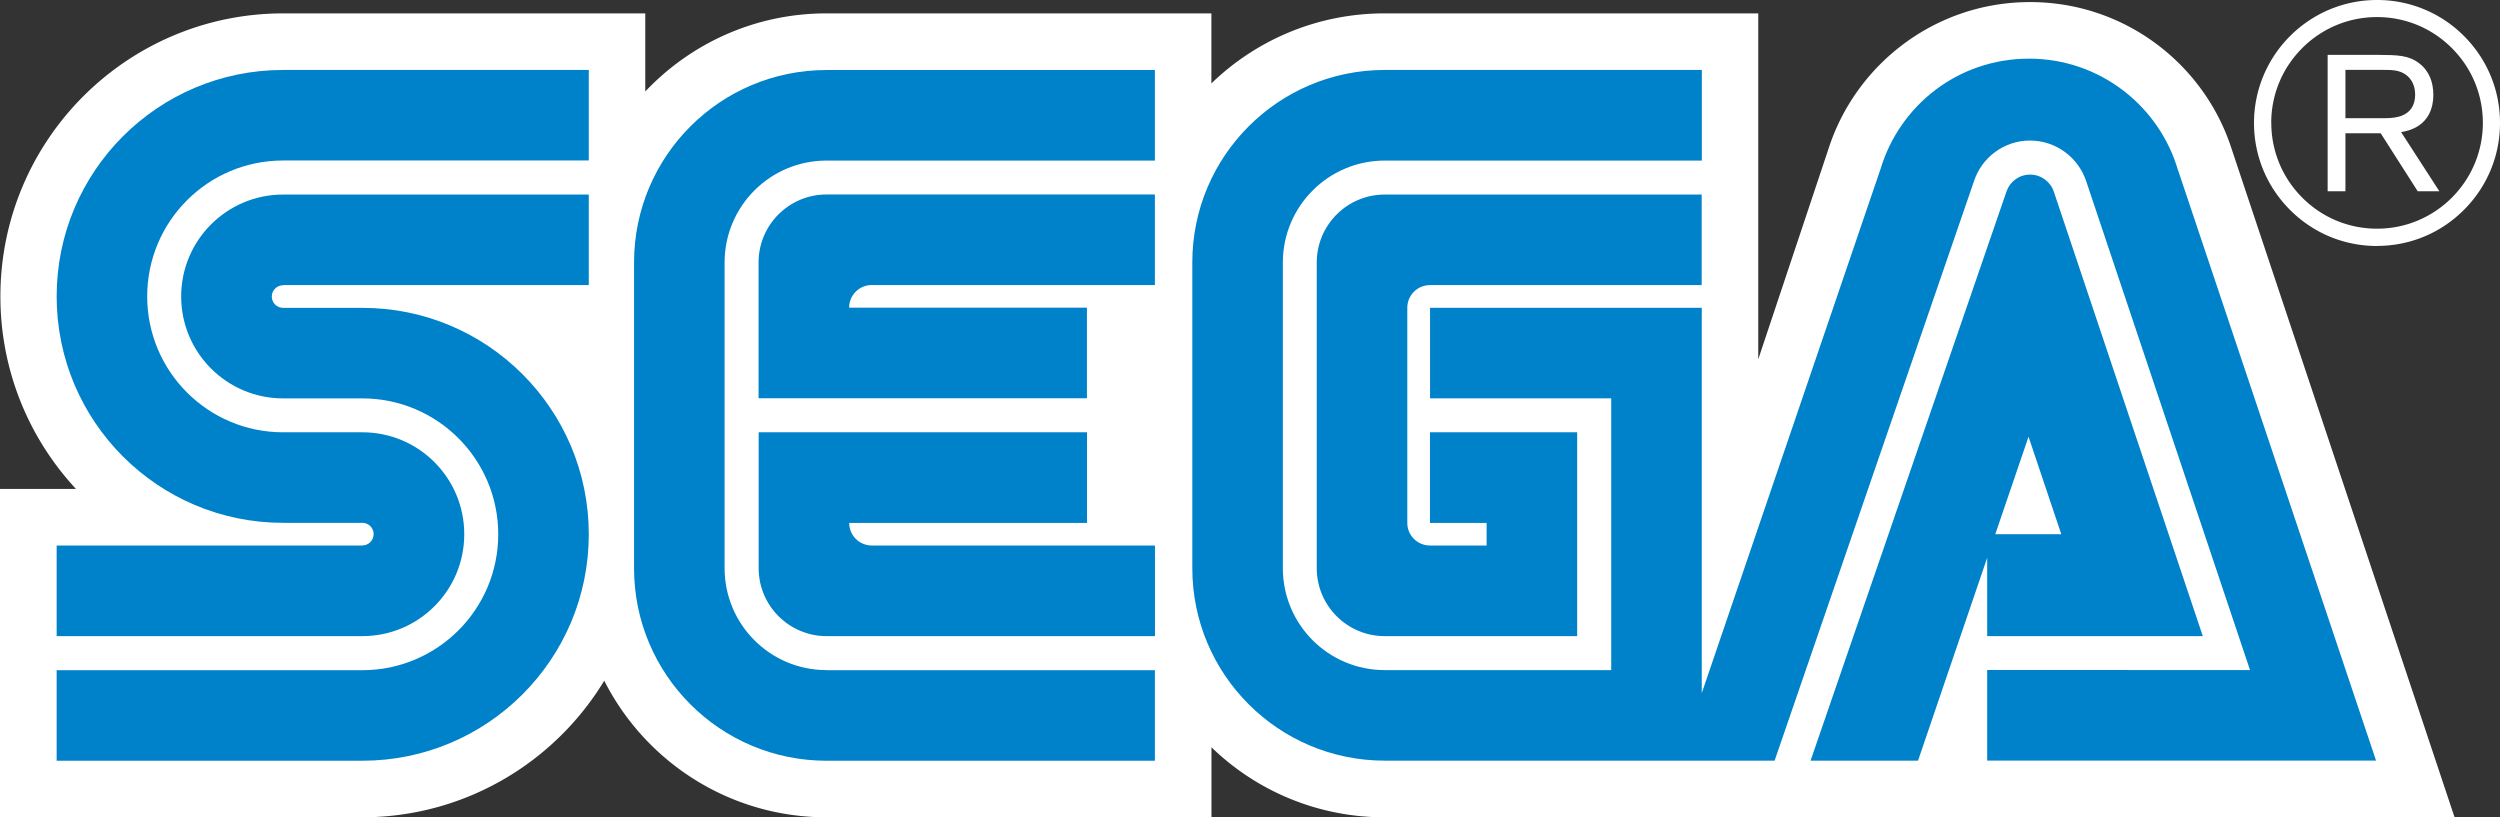 <svg xmlns="http://www.w3.org/2000/svg" id="a" viewBox="0 0 312 102"><rect x="0" y="0" width="312" height="102" fill="#333333" stroke="none"/><defs><style>.b{fill:#fff}.c{fill:#0082ca}</style></defs><path d="M278.51 18.59C275.09 7.96 265.12.26 253.35.26s-21.74 7.7-25.16 18.33l-8.76 26.25V1.67h-46.64c-8.4 0-16.02 3.33-21.61 8.74V1.67h-48.04c-8.91 0-16.94 3.75-22.61 9.75V1.67H35.31C15.84 1.7.05 17.5.05 37c0 9.28 3.58 17.72 9.43 24.02H0V102h45.22c12.8-.02 24.01-6.85 30.19-17.05C80.54 95.07 91.04 102 103.15 102h48.04v-8.74A30.973 30.973 0 0 0 172.8 102h133.53l-27.82-83.41Z" class="b"/><path d="M108.8 68.08c-1.56 0-2.82-1.26-2.82-2.82h29.68V53.95H94.68v16.96c0 4.68 3.8 8.48 8.48 8.48h40.98V68.08h-35.33ZM108.8 35.58h35.33V24.27h-40.98c-4.68 0-8.48 3.8-8.48 8.48V49.7h40.98V38.4h-29.68c0-1.56 1.26-2.83 2.83-2.83Z" class="c"/><path d="M103.15 83.63c-7.03 0-12.72-5.69-12.72-12.72V32.76c0-7.03 5.69-12.72 12.72-12.72h40.98V8.74h-40.98c-13.27 0-24.02 10.75-24.02 24.02v38.16c0 13.27 10.76 24.02 24.02 24.02h40.98v-11.3h-40.98ZM35.33 35.58h38.15v-11.3H35.33c-7.02 0-12.72 5.7-12.72 12.72s5.7 12.72 12.72 12.72h9.89c9.36 0 16.96 7.6 16.96 16.96s-7.59 16.96-16.96 16.96H7.07v11.3h38.15c15.61 0 28.26-12.65 28.26-28.26S60.83 38.42 45.22 38.42h-9.89c-.78 0-1.41-.63-1.41-1.41s.63-1.41 1.41-1.41Z" class="c"/><path d="M45.22 68.08H7.07v11.31h38.15c7.03 0 12.72-5.69 12.72-12.72s-5.69-12.72-12.72-12.72h-9.89c-9.37 0-16.96-7.59-16.96-16.96s7.59-16.96 16.96-16.96h38.15V8.73H35.33c-15.61 0-28.26 12.65-28.26 28.26s12.65 28.26 28.26 28.26h9.89c.78 0 1.41.63 1.41 1.41s-.63 1.41-1.41 1.41ZM172.81 24.28c-4.68 0-8.48 3.8-8.48 8.48v38.15c0 4.68 3.8 8.48 8.48 8.48h24.02V53.95h-18.37v11.31h7.07v2.82h-7.07c-1.56 0-2.83-1.26-2.83-2.82V38.41c0-1.56 1.26-2.83 2.83-2.83h33.91v-11.3H172.8ZM248 79.39h26.91l-18.59-55.46c-.41-1.24-1.58-2.14-2.96-2.14s-2.51.87-2.94 2.08l-24.46 71.06h13.41L248 69.61v9.77Zm5.16-24.89 4.09 12.17h-8.24l4.15-12.17Z" class="c"/><path d="M271.84 21.33c-2.32-8.09-9.78-14.01-18.61-14.01s-16.12 5.79-18.53 13.74L212.38 86.5V38.41h-33.91v11.3h22.61v33.92h-28.26c-7.03 0-12.72-5.69-12.72-12.72V32.76c0-7.02 5.69-12.72 12.72-12.72h39.57V8.73h-39.57c-13.27 0-24.02 10.76-24.02 24.02v38.16c0 13.27 10.76 24.02 24.02 24.02h48.65l24.89-72.34c.97-2.93 3.73-5.05 6.99-5.05s6.06 2.15 7.02 5.11l20.43 60.97H248v11.3h48.53l-24.68-73.6Z" class="c"/><path d="M296.65 30.69c4.1 0 7.96-1.6 10.85-4.5 2.9-2.9 4.5-6.75 4.5-10.85s-1.6-7.95-4.5-10.85A15.25 15.25 0 0 0 296.65 0c-8.46 0-15.35 6.88-15.35 15.35 0 4.1 1.6 7.95 4.5 10.85 2.9 2.9 6.75 4.5 10.85 4.5Zm-13.2-15.35c0-3.52 1.37-6.84 3.87-9.34 2.49-2.49 5.81-3.87 9.33-3.87s6.84 1.37 9.34 3.87 3.87 5.81 3.87 9.34c0 7.28-5.92 13.2-13.2 13.2-3.52 0-6.84-1.37-9.33-3.87a13.132 13.132 0 0 1-3.87-9.34Z" class="b"/><path d="M292.71 16.63v7.24h-2.22V6.85h6.32c2.36.02 3.76.02 5.09 1.04 1.25.94 1.78 2.36 1.78 3.93 0 3.98-3.21 4.53-4.02 4.67l4.77 7.38h-2.7l-4.62-7.24h-4.39Zm0-1.88h4.51c.72 0 1.4 0 2.07-.17 1.57-.39 2.12-1.52 2.12-2.75 0-.43-.05-1.59-1.01-2.39-.89-.75-2-.72-3.3-.72h-4.39v6.03Z" class="b"/></svg>